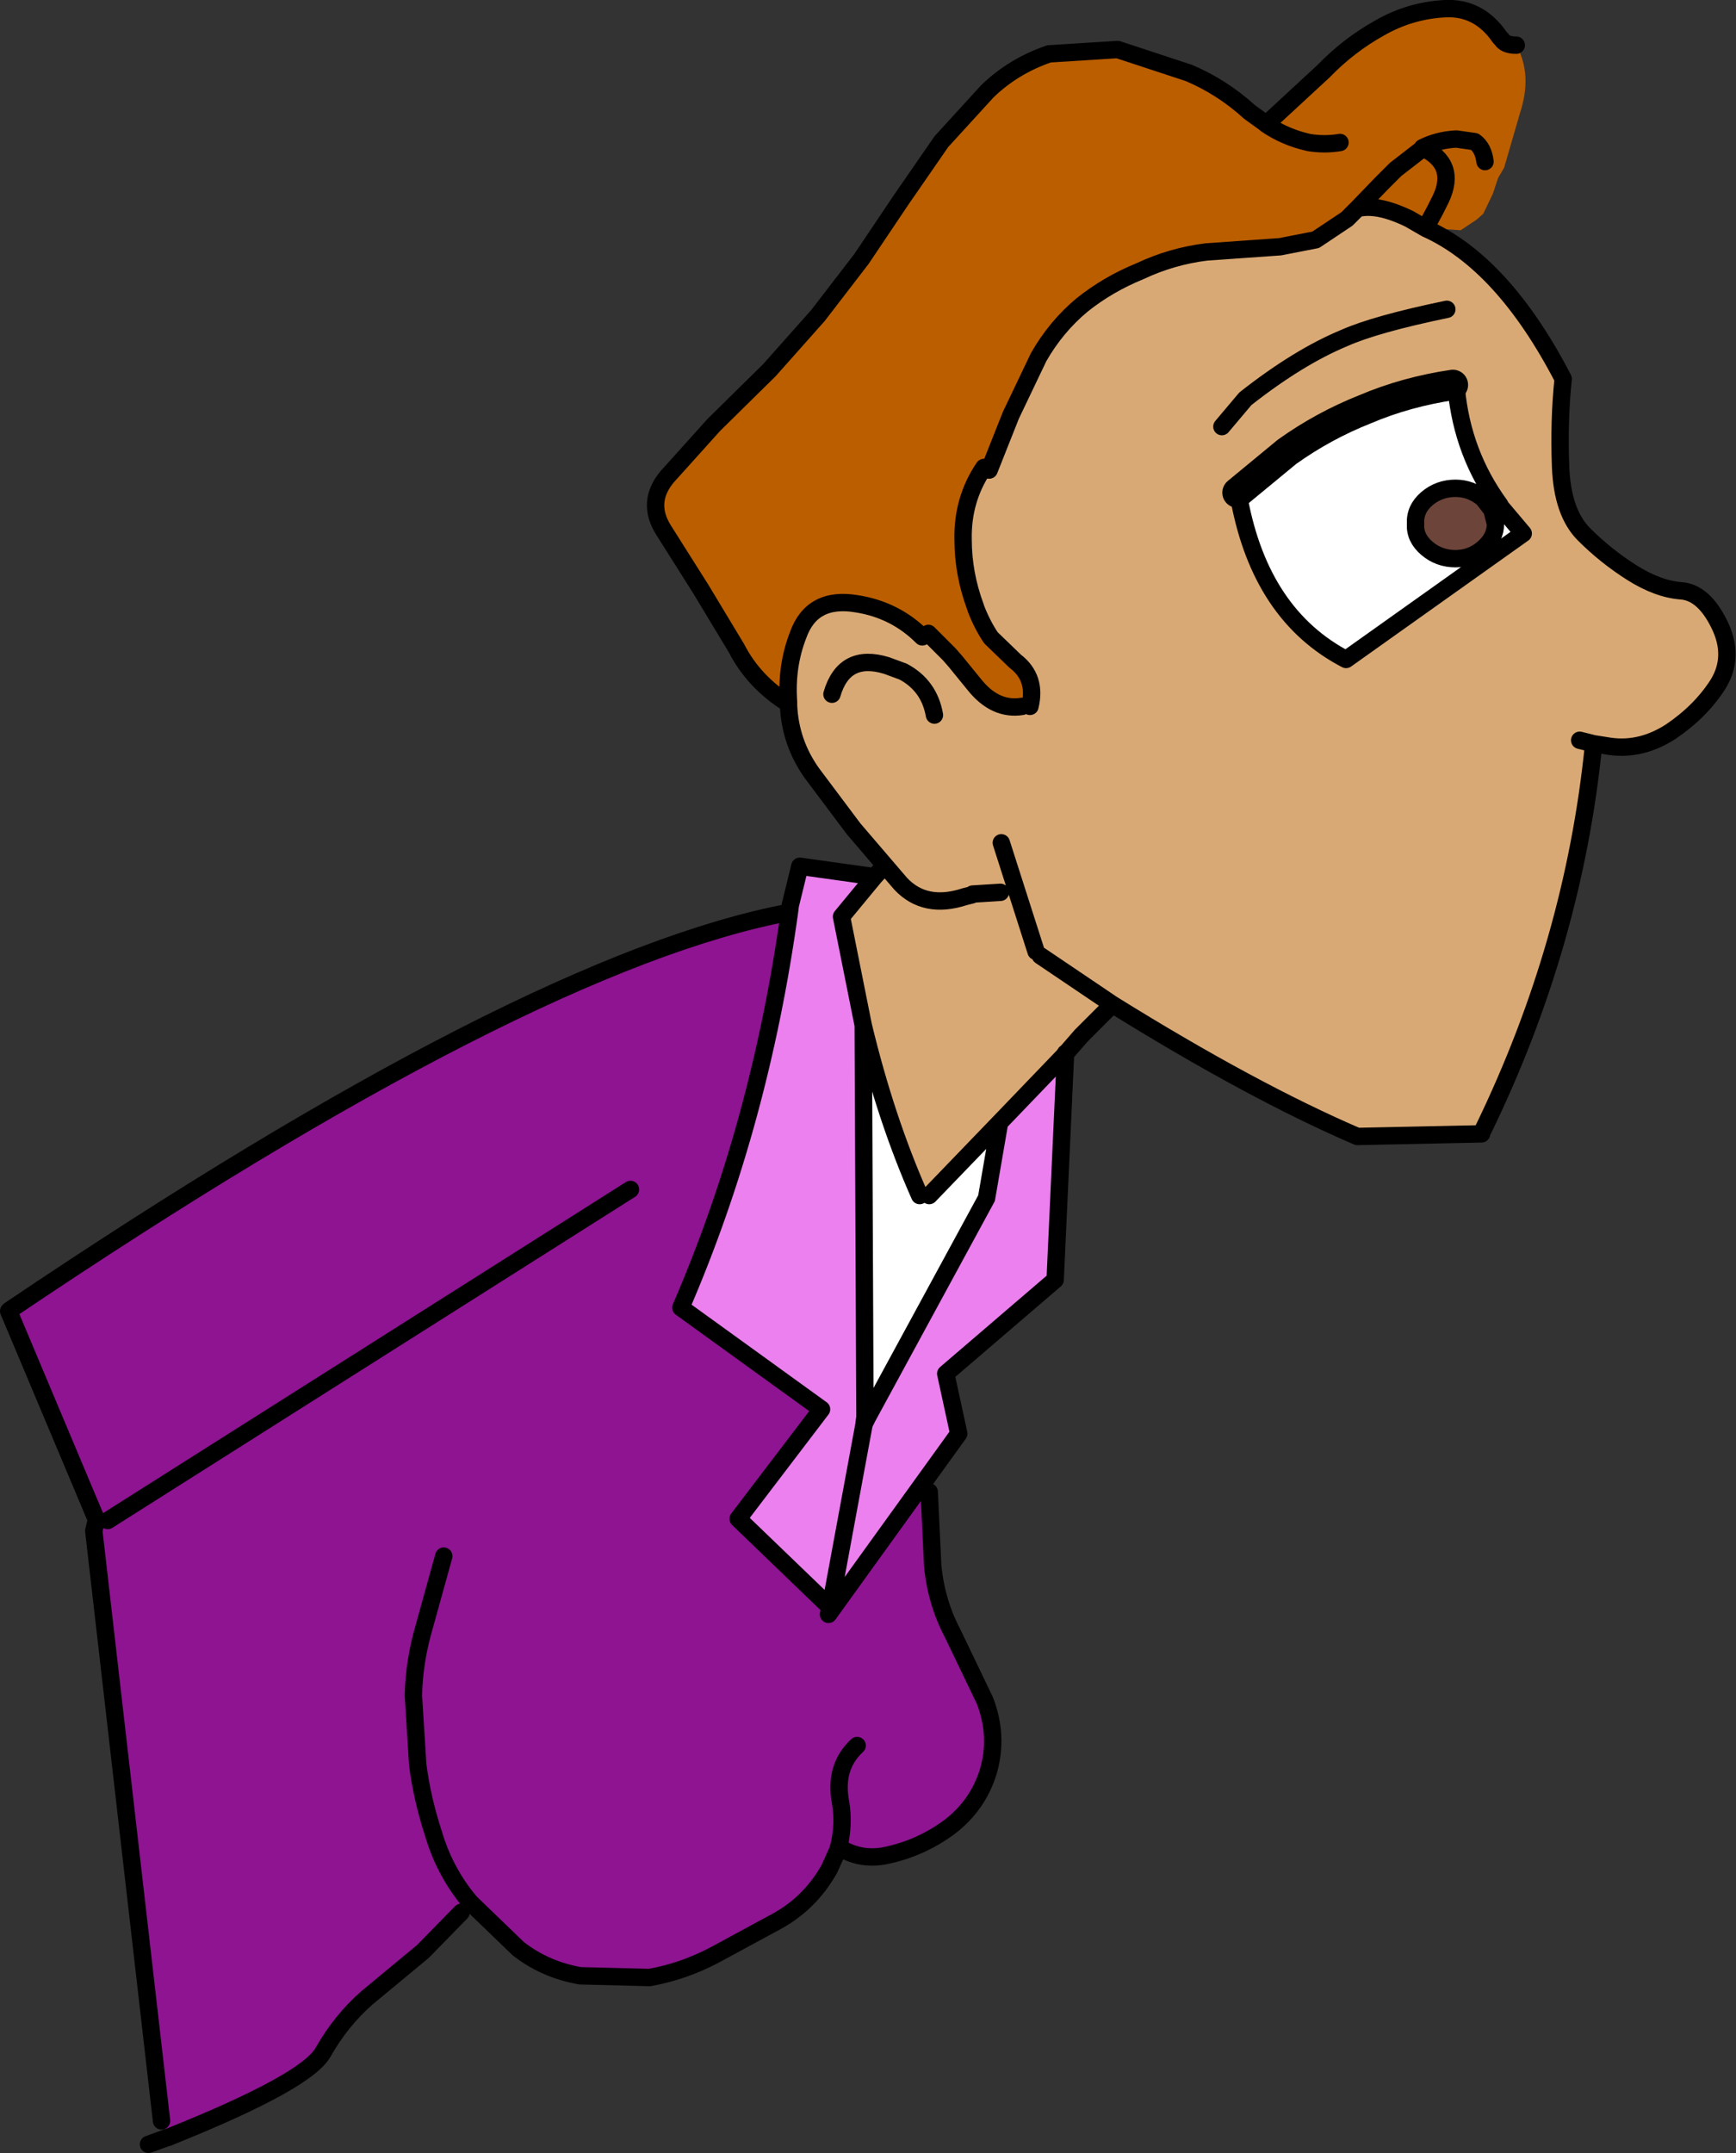 <?xml version="1.0" encoding="UTF-8" standalone="no"?>
<svg xmlns:xlink="http://www.w3.org/1999/xlink" height="123.9px" width="99.95px" xmlns="http://www.w3.org/2000/svg">
  <rect width="100%" height="100%" fill="#333333" stroke="none"/>
  <g transform="matrix(1.0, 0.0, 0.0, 1.0, 49.2, 61.95)">
    <path d="M-6.8 -24.65 L-8.85 -28.05 -11.0 -31.45 Q-12.0 -33.05 -10.8 -34.5 L-8.1 -37.5 -4.9 -40.65 -2.1 -43.8 0.4 -47.05 2.65 -50.4 5.0 -53.8 7.65 -56.7 Q9.15 -58.15 11.2 -58.85 L15.15 -59.1 19.25 -57.75 Q21.15 -56.95 22.75 -55.5 L23.65 -54.85 23.7 -54.8 27.0 -57.85 Q28.45 -59.35 30.25 -60.35 32.0 -61.35 34.0 -61.45 35.95 -61.55 37.15 -59.8 L37.8 -59.8 38.1 -59.35 Q39.05 -57.65 38.3 -55.4 L37.4 -52.3 37.05 -51.7 36.75 -50.8 36.2 -49.65 35.8 -49.3 34.9 -48.7 33.4 -48.8 33.2 -49.0 33.05 -49.15 32.9 -48.8 31.95 -49.35 Q30.1 -50.25 28.95 -49.95 L28.35 -49.35 26.55 -48.15 24.5 -47.75 20.25 -47.45 Q18.25 -47.2 16.45 -46.35 14.6 -45.6 13.1 -44.4 11.6 -43.15 10.6 -41.4 L9.0 -38.05 7.75 -34.9 7.45 -35.05 Q6.2 -33.2 6.25 -30.9 6.25 -28.95 6.95 -27.05 L7.0 -26.9 Q7.35 -26.0 7.85 -25.25 L9.25 -23.9 Q10.5 -22.95 10.1 -21.3 L9.65 -21.3 Q8.1 -21.05 6.9 -22.55 L5.8 -23.9 5.45 -24.3 4.25 -25.5 3.9 -25.3 Q2.35 -26.85 0.15 -27.2 -2.45 -27.65 -3.25 -25.4 -3.95 -23.6 -3.8 -21.55 L-3.8 -21.45 -6.8 -24.65 M32.7 -53.45 Q34.7 -52.5 33.75 -50.5 L33.45 -49.9 33.05 -49.15 33.45 -49.9 33.75 -50.5 Q34.7 -52.5 32.7 -53.45 L32.7 -53.4 31.15 -52.2 30.35 -51.4 30.3 -51.35 28.95 -49.95 30.3 -51.35 30.35 -51.4 31.15 -52.2 32.7 -53.4 32.7 -53.45 Q33.6 -53.9 34.65 -53.95 L35.7 -53.8 Q36.2 -53.45 36.3 -52.65 36.2 -53.45 35.7 -53.8 L34.65 -53.95 Q33.6 -53.9 32.7 -53.45 M38.1 -59.35 Q37.45 -59.35 37.25 -59.7 L37.15 -59.8 37.25 -59.7 Q37.45 -59.35 38.1 -59.35 M27.95 -53.75 Q27.05 -53.6 26.15 -53.75 24.8 -54.05 23.7 -54.8 24.8 -54.05 26.15 -53.75 27.05 -53.6 27.95 -53.75" fill="#bb5e00" fill-rule="evenodd" stroke="none"/>
    <path d="M32.9 -48.8 Q37.35 -46.8 40.8 -40.15 40.55 -37.8 40.65 -35.1 40.75 -32.45 42.0 -31.2 43.25 -29.95 44.75 -29.0 46.25 -28.05 47.6 -27.95 48.9 -27.85 49.8 -26.0 50.7 -24.15 49.7 -22.55 48.7 -21.0 47.0 -19.85 45.3 -18.75 43.5 -19.0 L42.55 -19.15 42.55 -19.1 Q41.4 -7.65 36.2 3.05 L36.1 3.3 28.95 3.45 Q22.9 0.85 14.85 -4.15 L13.05 -2.35 13.85 -3.05 12.15 -1.35 12.05 -1.2 8.35 2.65 4.3 6.85 3.75 6.85 Q1.8 2.45 0.5 -2.95 L-0.75 -9.2 1.15 -11.5 1.75 -12.15 -0.05 -14.25 -2.45 -17.45 Q-3.7 -19.2 -3.8 -21.35 L-3.8 -21.45 -3.8 -21.55 Q-3.95 -23.6 -3.25 -25.4 -2.45 -27.65 0.15 -27.2 2.35 -26.85 3.9 -25.3 L4.25 -25.5 5.45 -24.3 5.8 -23.9 6.9 -22.55 Q8.1 -21.05 9.65 -21.3 L10.1 -21.3 Q10.5 -22.95 9.25 -23.9 L7.85 -25.25 Q7.35 -26.0 7.0 -26.9 L6.95 -27.05 Q6.25 -28.95 6.25 -30.9 6.2 -33.2 7.45 -35.05 L7.75 -34.9 9.0 -38.05 10.6 -41.4 Q11.6 -43.15 13.1 -44.4 14.6 -45.6 16.45 -46.35 18.25 -47.2 20.25 -47.45 L24.5 -47.75 26.55 -48.15 28.35 -49.35 28.95 -49.95 Q30.1 -50.25 31.95 -49.35 L32.9 -48.8 M34.65 -39.55 L34.45 -39.8 Q31.75 -39.4 29.4 -38.4 27.0 -37.45 24.9 -35.95 L22.05 -33.6 22.15 -33.2 Q23.4 -26.55 28.3 -24.0 L38.5 -31.25 37.15 -32.85 37.15 -32.9 Q35.0 -35.85 34.65 -39.55 M34.1 -44.15 Q30.0 -43.3 28.2 -42.5 25.55 -41.4 22.5 -39.0 L21.15 -37.4 22.5 -39.0 Q25.55 -41.4 28.2 -42.5 30.0 -43.3 34.1 -44.15 M8.4 -10.6 L6.8 -10.5 6.75 -10.45 6.35 -10.35 Q4.05 -9.6 2.65 -11.1 L1.75 -12.15 2.65 -11.1 Q4.05 -9.6 6.35 -10.35 L6.75 -10.45 6.8 -10.5 8.4 -10.6 M4.6 -20.8 Q4.3 -22.5 2.8 -23.3 L1.85 -23.65 Q-0.6 -24.4 -1.3 -22.0 -0.6 -24.4 1.85 -23.65 L2.8 -23.3 Q4.3 -22.5 4.6 -20.8 M13.05 -2.35 L12.05 -1.2 13.05 -2.35 M41.75 -19.35 L42.55 -19.15 41.75 -19.35 M10.45 -7.2 L8.45 -13.45 10.45 -7.2 M14.85 -4.15 L10.7 -6.95 14.85 -4.15" fill="#d9a975" fill-rule="evenodd" stroke="none"/>
    <path d="M34.45 -39.8 L34.65 -39.55 Q35.0 -35.85 37.15 -32.9 L37.15 -32.85 38.5 -31.25 28.3 -24.0 Q23.4 -26.55 22.15 -33.2 L22.05 -33.6 24.9 -35.95 Q27.0 -37.45 29.4 -38.4 31.75 -39.4 34.45 -39.8 M36.7 -32.6 L36.2 -33.25 Q35.5 -33.85 34.6 -33.85 33.65 -33.85 32.95 -33.25 32.25 -32.65 32.3 -31.8 32.25 -31.0 32.95 -30.4 33.65 -29.8 34.6 -29.8 35.5 -29.8 36.2 -30.4 36.9 -31.0 36.9 -31.8 L36.7 -32.6 M0.5 -2.95 Q1.8 2.45 3.75 6.85 L4.3 6.85 8.35 2.65 7.6 7.0 0.75 19.6 0.6 19.5 0.5 -2.95" fill="#ffffff" fill-rule="evenodd" stroke="none"/>
    <path d="M36.7 -32.6 L36.9 -31.8 Q36.9 -31.0 36.2 -30.4 35.5 -29.8 34.6 -29.8 33.65 -29.8 32.95 -30.4 32.25 -31.0 32.3 -31.8 32.25 -32.65 32.95 -33.25 33.65 -33.85 34.6 -33.85 35.5 -33.85 36.2 -33.25 L36.7 -32.6" fill="#6c4439" fill-rule="evenodd" stroke="none"/>
    <path d="M12.15 -1.35 L11.55 11.7 5.25 17.1 6.0 20.55 3.8 23.6 -1.5 30.95 -1.4 30.55 -6.7 25.45 -1.9 19.15 -10.0 13.3 Q-5.45 2.8 -3.75 -9.45 L-3.7 -9.85 -3.15 -12.1 1.15 -11.5 -0.75 -9.2 0.5 -2.95 0.6 19.5 0.6 19.6 0.55 19.95 0.55 20.0 -1.4 30.55 0.55 20.0 0.75 19.6 7.6 7.0 8.35 2.65 12.05 -1.2 12.15 -1.35" fill="#eb80ee" fill-rule="evenodd" stroke="none"/>
    <path d="M3.8 23.6 L4.3 23.9 4.5 28.15 Q4.7 30.25 5.65 32.05 L7.5 35.9 Q8.3 37.95 7.7 40.0 7.1 41.95 5.45 43.2 3.75 44.45 1.7 44.85 0.3 45.1 -0.9 44.35 L-0.9 44.3 -1.0 44.6 -1.45 45.6 Q-2.55 47.55 -4.45 48.6 L-8.05 50.55 Q-9.85 51.5 -11.8 51.85 L-15.8 51.75 Q-17.8 51.4 -19.35 50.2 L-22.1 47.55 -22.65 48.1 -24.85 50.35 -28.05 53.0 Q-29.55 54.3 -30.6 56.15 -31.55 57.85 -39.4 61.0 L-39.5 61.05 -39.55 61.05 -39.9 60.1 -43.8 26.15 -43.65 25.5 -48.7 13.5 -48.65 13.45 Q-18.9 -6.6 -3.75 -9.45 -5.45 2.8 -10.0 13.3 L-1.9 19.15 -6.7 25.45 -1.4 30.55 -1.5 30.95 3.8 23.6 M0.15 38.5 Q-1.2 39.75 -0.8 41.8 -0.6 43.05 -0.9 44.3 -0.6 43.05 -0.8 41.8 -1.2 39.75 0.15 38.5 M-23.65 27.6 L-24.8 31.75 Q-25.35 33.65 -25.4 35.6 L-25.15 39.6 Q-24.9 41.55 -24.25 43.55 -23.65 45.6 -22.35 47.25 L-22.1 47.55 -22.35 47.25 Q-23.65 45.6 -24.25 43.55 -24.9 41.55 -25.15 39.6 L-25.4 35.6 Q-25.35 33.65 -24.8 31.75 L-23.65 27.6 M-12.9 6.5 L-43.0 25.55 -12.9 6.5" fill="#8e1492" fill-rule="evenodd" stroke="none"/>
    <path d="M-6.8 -24.65 L-8.85 -28.05 -11.0 -31.45 Q-12.0 -33.05 -10.8 -34.5 L-8.1 -37.5 -4.9 -40.65 -2.1 -43.8 0.4 -47.05 2.65 -50.4 5.0 -53.8 7.65 -56.7 Q9.15 -58.15 11.2 -58.85 L15.15 -59.1 19.25 -57.75 Q21.15 -56.95 22.75 -55.5 L23.65 -54.85 23.7 -54.8 27.0 -57.85 Q28.45 -59.35 30.25 -60.35 32.0 -61.35 34.0 -61.45 35.95 -61.55 37.15 -59.8 L37.25 -59.7 Q37.45 -59.35 38.1 -59.35 M33.05 -49.15 L32.9 -48.8 Q37.35 -46.8 40.8 -40.15 40.55 -37.8 40.65 -35.1 40.75 -32.45 42.0 -31.2 43.25 -29.95 44.75 -29.0 46.25 -28.05 47.6 -27.95 48.9 -27.85 49.8 -26.0 50.7 -24.15 49.7 -22.55 48.7 -21.0 47.0 -19.85 45.3 -18.75 43.5 -19.0 L42.55 -19.15 42.55 -19.1 Q41.4 -7.65 36.2 3.05 M36.1 3.3 L28.95 3.45 Q22.9 0.85 14.85 -4.15 L13.05 -2.35 12.05 -1.2 8.35 2.65 7.6 7.0 0.75 19.6 0.55 20.0 0.55 19.95 0.6 19.6 0.6 19.5 0.5 -2.95 Q1.8 2.45 3.75 6.85 M12.15 -1.35 L11.55 11.7 5.25 17.1 6.0 20.55 3.8 23.6 -1.5 30.95 -1.4 30.55 0.55 20.0 M4.3 23.9 L4.5 28.15 Q4.7 30.25 5.65 32.05 L7.5 35.9 Q8.3 37.95 7.7 40.0 7.1 41.95 5.45 43.2 3.75 44.45 1.7 44.85 0.3 45.1 -0.9 44.35 L-0.9 44.3 -1.0 44.6 -1.45 45.6 Q-2.55 47.55 -4.45 48.6 L-8.05 50.55 Q-9.85 51.5 -11.8 51.85 L-15.8 51.75 Q-17.8 51.4 -19.35 50.2 L-22.1 47.55 -22.35 47.25 Q-23.65 45.6 -24.25 43.55 -24.9 41.55 -25.15 39.6 L-25.4 35.6 Q-25.35 33.65 -24.8 31.75 L-23.65 27.6 M-22.65 48.1 L-24.85 50.35 -28.05 53.0 Q-29.55 54.3 -30.6 56.15 -31.55 57.85 -39.4 61.0 L-39.5 61.05 -39.55 61.05 -40.65 61.45 M23.7 -54.8 Q24.8 -54.05 26.15 -53.75 27.05 -53.6 27.95 -53.75 M28.95 -49.95 L30.3 -51.35 30.35 -51.4 31.15 -52.2 32.7 -53.4 32.7 -53.45 Q33.6 -53.9 34.65 -53.95 L35.7 -53.8 Q36.2 -53.45 36.3 -52.65 M33.05 -49.15 L33.45 -49.9 33.75 -50.5 Q34.7 -52.5 32.7 -53.45 M28.95 -49.95 Q30.1 -50.25 31.95 -49.35 L32.9 -48.8 M34.65 -39.55 Q35.0 -35.85 37.15 -32.9 L37.15 -32.85 38.5 -31.25 28.3 -24.0 Q23.4 -26.55 22.15 -33.2 M21.15 -37.4 L22.5 -39.0 Q25.55 -41.4 28.2 -42.5 30.0 -43.3 34.1 -44.15 M7.75 -34.9 L9.0 -38.05 10.6 -41.4 Q11.6 -43.15 13.1 -44.4 14.6 -45.6 16.45 -46.35 18.25 -47.2 20.25 -47.45 L24.5 -47.75 26.55 -48.15 28.35 -49.35 28.95 -49.95 M36.7 -32.6 L36.9 -31.8 Q36.9 -31.0 36.2 -30.4 35.5 -29.8 34.6 -29.8 33.65 -29.8 32.95 -30.4 32.25 -31.0 32.3 -31.8 32.25 -32.65 32.95 -33.25 33.65 -33.85 34.6 -33.85 35.5 -33.85 36.2 -33.25 L36.7 -32.6 M3.9 -25.3 Q2.35 -26.85 0.15 -27.2 -2.45 -27.65 -3.25 -25.4 -3.95 -23.6 -3.8 -21.55 L-3.8 -21.45 -3.8 -21.35 Q-3.7 -19.2 -2.45 -17.45 L-0.05 -14.25 1.75 -12.15 2.65 -11.1 Q4.05 -9.6 6.35 -10.35 L6.75 -10.45 6.8 -10.5 8.4 -10.6 M7.45 -35.05 Q6.2 -33.2 6.25 -30.9 6.25 -28.95 6.95 -27.05 L7.0 -26.9 Q7.35 -26.0 7.85 -25.25 L9.25 -23.9 Q10.5 -22.95 10.1 -21.3 M9.65 -21.3 Q8.1 -21.05 6.9 -22.55 L5.8 -23.9 5.45 -24.3 4.25 -25.5 M-1.3 -22.0 Q-0.6 -24.4 1.85 -23.65 L2.8 -23.3 Q4.3 -22.5 4.6 -20.8 M1.75 -12.15 L1.15 -11.5 -0.75 -9.2 0.5 -2.95 M4.3 6.85 L8.35 2.65 M12.15 -1.35 L12.05 -1.2 M10.7 -6.95 L14.85 -4.15 M8.45 -13.45 L10.45 -7.2 M42.55 -19.15 L41.75 -19.35 M-3.8 -21.45 Q-5.8 -22.7 -6.8 -24.65 M1.15 -11.5 L-3.15 -12.1 -3.7 -9.85 -3.75 -9.45 Q-5.45 2.8 -10.0 13.3 L-1.9 19.15 -6.7 25.45 -1.4 30.55 M-0.9 44.3 Q-0.6 43.05 -0.8 41.8 -1.2 39.75 0.15 38.5 M-3.75 -9.45 Q-18.9 -6.6 -48.65 13.45 L-48.7 13.5 -43.65 25.5 -43.8 26.15 -39.9 60.1 M-43.0 25.55 L-12.9 6.5" fill="none" stroke="#000000" stroke-linecap="round" stroke-linejoin="round" stroke-width="1.0"/>
    <path d="M22.05 -33.6 L24.9 -35.95 Q27.0 -37.45 29.4 -38.4 31.75 -39.4 34.45 -39.8" fill="none" stroke="#000000" stroke-linecap="round" stroke-linejoin="round" stroke-width="1.75"/>
  </g>
</svg>
